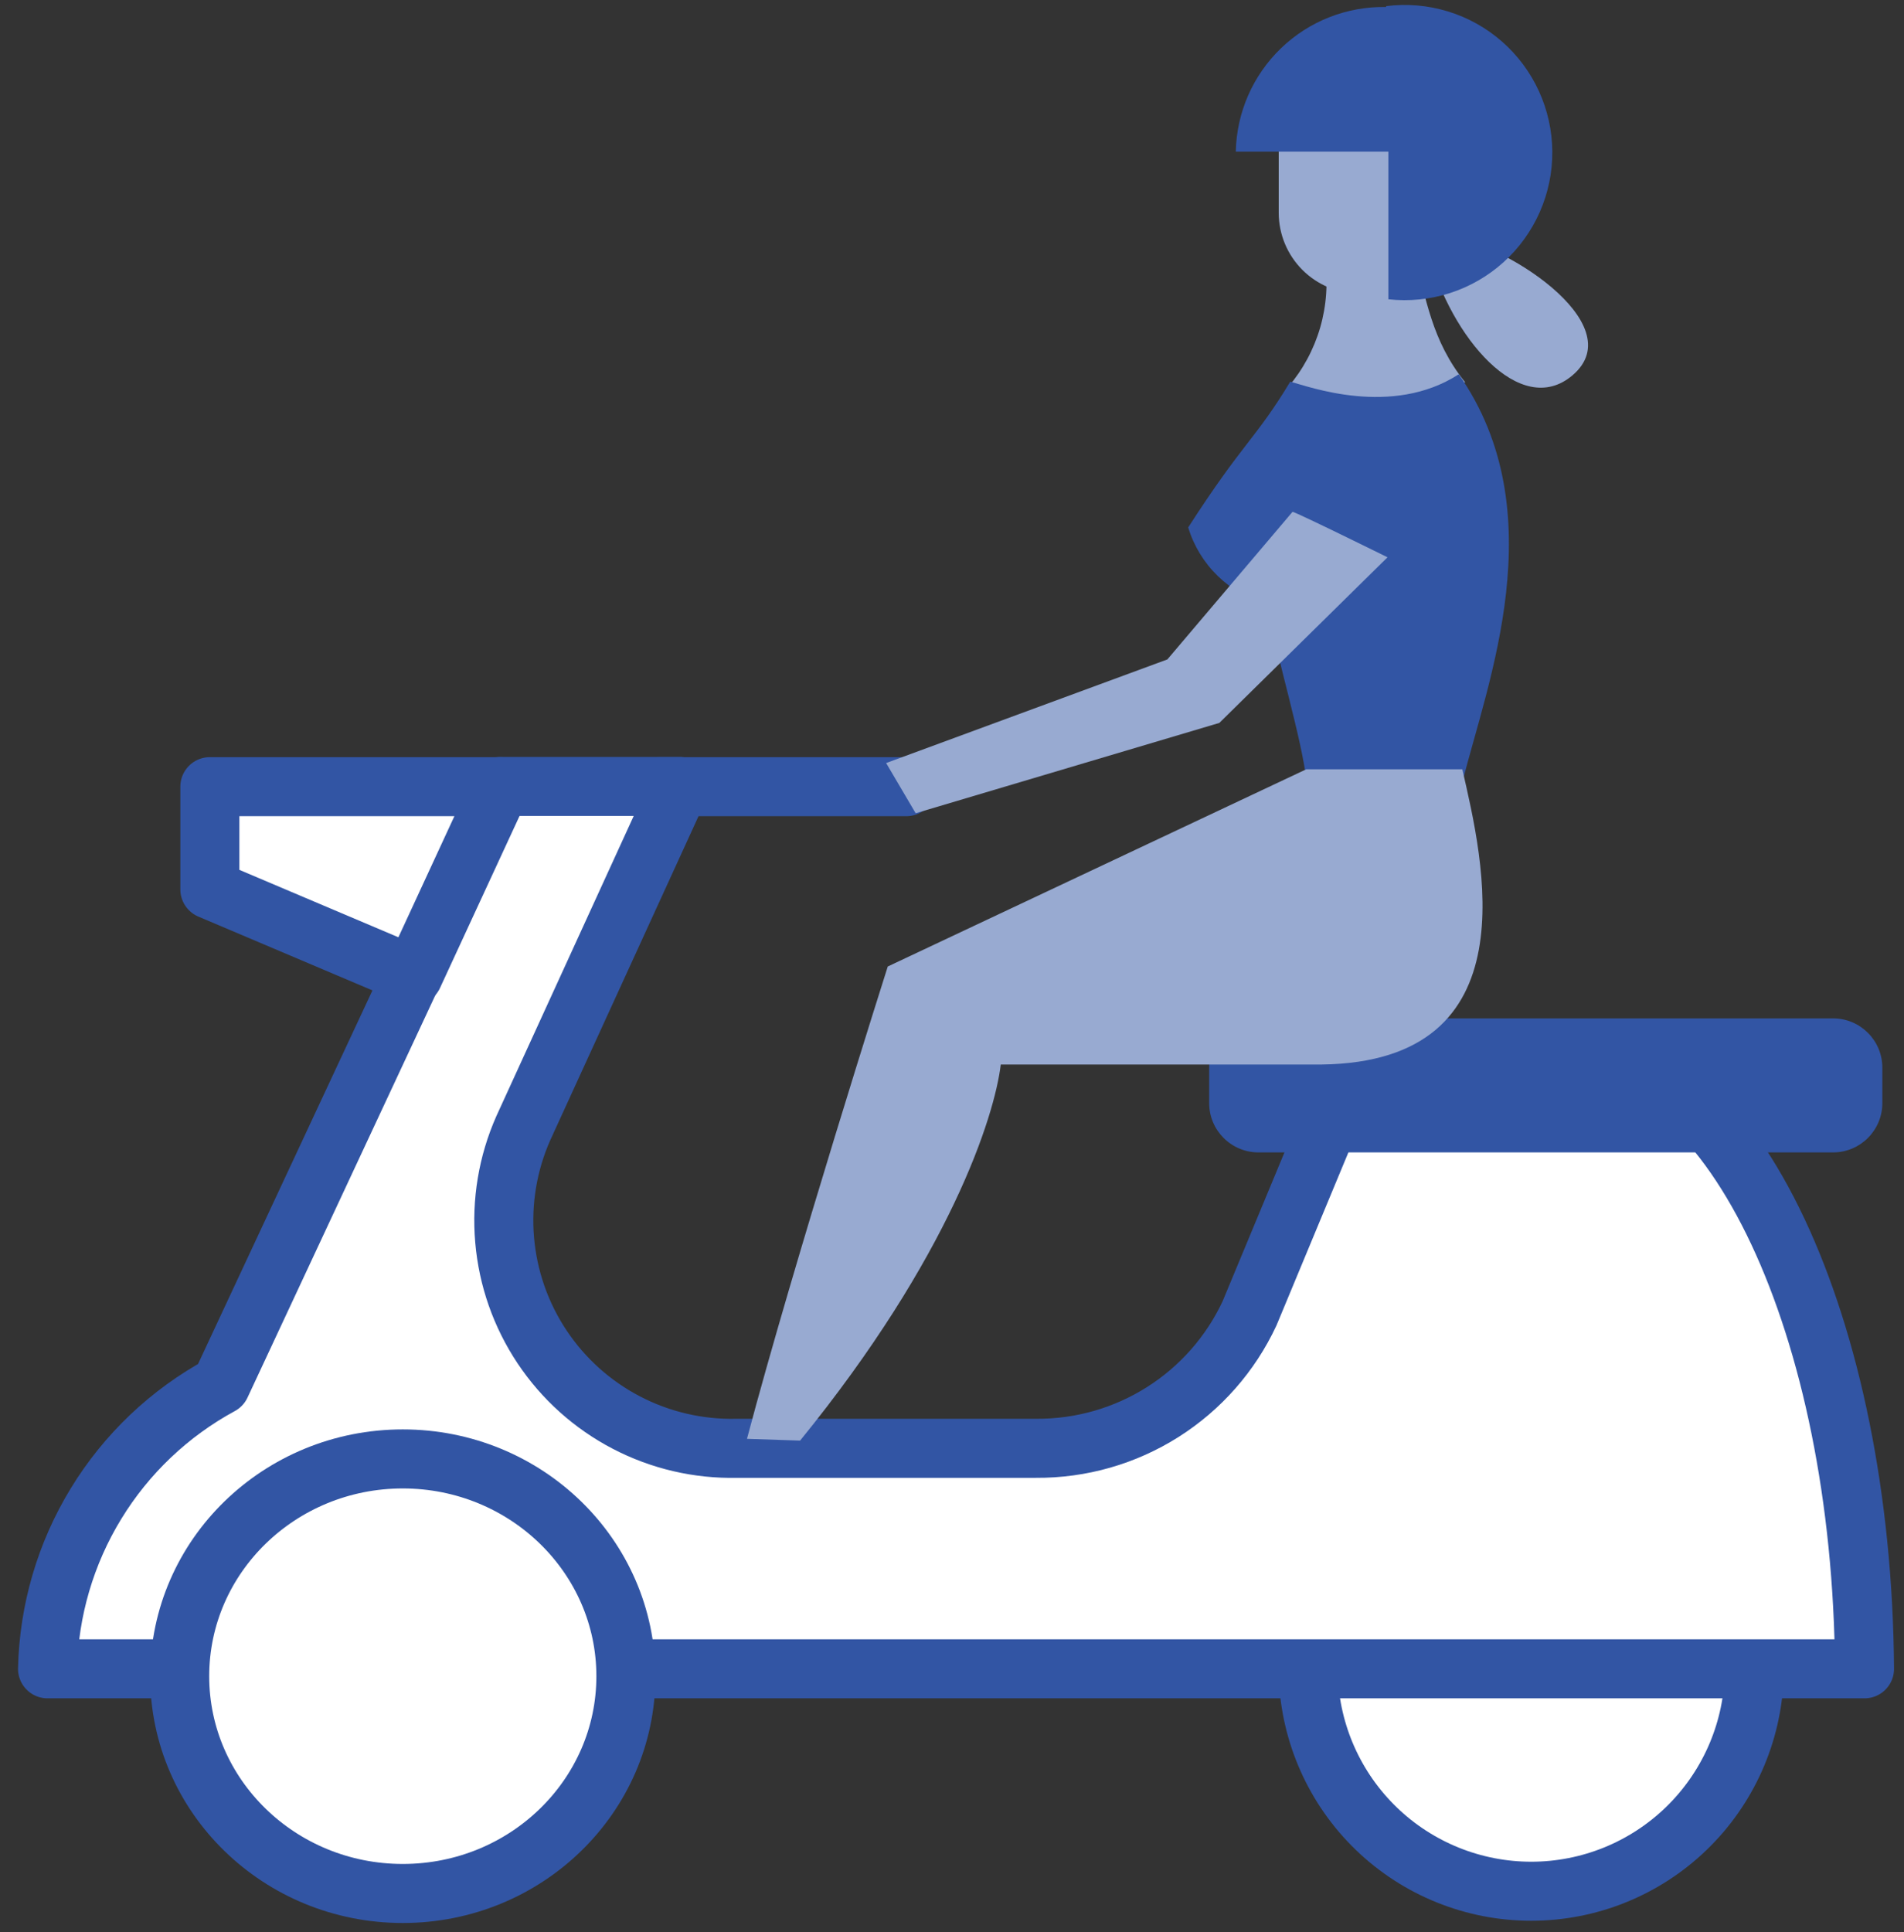 <svg width="69" height="70" viewBox="0 0 69 70" fill="none" xmlns="http://www.w3.org/2000/svg">
<rect x="0" y="0" width="69" height="70" fill="#333333" stroke="none"/>
<path d="M63.571 60.555C63.578 60.611 63.578 60.669 63.571 60.726C63.495 62.818 62.61 64.799 61.103 66.252C59.596 67.705 57.585 68.517 55.491 68.517C53.398 68.517 51.386 67.705 49.879 66.252C48.372 64.799 47.488 62.818 47.412 60.726C47.404 60.669 47.404 60.611 47.412 60.555" fill="white"/>
<path d="M63.571 60.555C63.578 60.611 63.578 60.669 63.571 60.726C63.495 62.818 62.61 64.799 61.103 66.252C59.596 67.705 57.585 68.517 55.491 68.517C53.398 68.517 51.386 67.705 49.879 66.252C48.372 64.799 47.488 62.818 47.412 60.726C47.404 60.669 47.404 60.611 47.412 60.555" stroke="#3255A4" stroke-width="2.139" stroke-linecap="round" stroke-linejoin="round"/>
<path d="M57.035 38.075C55.174 38.075 53.827 37.636 52.266 39.455H48.661L45.282 47.583C44.596 49.052 43.503 50.294 42.132 51.16C40.762 52.026 39.171 52.481 37.55 52.47H26.694C25.305 52.501 23.931 52.18 22.699 51.538C21.466 50.896 20.416 49.953 19.645 48.797C18.874 47.641 18.407 46.309 18.288 44.925C18.168 43.54 18.4 42.148 18.962 40.877L24.631 28.492H18.128L8 50.181C6.141 51.189 4.581 52.671 3.479 54.476C2.376 56.281 1.771 58.345 1.723 60.459H67.569C67.484 48.075 62.8 38.075 57.035 38.075Z" fill="white" stroke="#3255A4" stroke-width="2.139" stroke-linecap="round" stroke-linejoin="round"/>
<path d="M14.597 68.598C19.062 68.598 22.682 65.074 22.682 60.727C22.682 56.38 19.062 52.855 14.597 52.855C10.132 52.855 6.512 56.38 6.512 60.727C6.512 65.074 10.132 68.598 14.597 68.598Z" fill="white" stroke="#3255A4" stroke-width="2.139" stroke-linecap="round" stroke-linejoin="round"/>
<path d="M7.605 32.222L14.974 35.345L18.14 28.5H7.605V32.222Z" fill="white" stroke="#3255A4" stroke-width="2.139" stroke-linecap="round" stroke-linejoin="round"/>
<path d="M66.429 36.895H45.606C44.62 36.895 43.82 37.694 43.82 38.681V39.964C43.82 40.95 44.62 41.75 45.606 41.75H66.429C67.415 41.75 68.215 40.95 68.215 39.964V38.681C68.215 37.694 67.415 36.895 66.429 36.895Z" fill="#3255A4"/>
<path d="M23.895 28.5H32.846" stroke="#3255A4" stroke-width="2.139" stroke-linecap="round" stroke-linejoin="round"/>
<path d="M48.013 9.417C48.131 10.236 48.073 11.071 47.843 11.866C47.612 12.661 47.214 13.398 46.676 14.027C47.604 14.738 48.748 15.108 49.916 15.075C51.085 15.041 52.206 14.607 53.093 13.845C51.873 12.326 51.691 10.818 51.242 9.203C50.197 9.524 49.091 9.598 48.013 9.417Z" fill="#98AAD1"/>
<path d="M52.286 5.256V7.802C52.281 8.227 52.182 8.645 51.998 9.028C51.813 9.41 51.546 9.748 51.216 10.016C50.673 10.429 50.006 10.647 49.324 10.636H49.26C48.486 10.633 47.745 10.325 47.198 9.778C46.651 9.231 46.343 8.49 46.34 7.716V5.374V5.182C46.368 4.406 46.7 3.673 47.264 3.14C47.828 2.608 48.58 2.319 49.355 2.337C49.74 2.335 50.121 2.41 50.476 2.556C50.832 2.702 51.155 2.917 51.427 3.188C51.699 3.459 51.915 3.782 52.063 4.137C52.21 4.492 52.286 4.872 52.286 5.256Z" fill="#98AAD1"/>
<path d="M52.471 8.594C54.279 8.669 59.209 11.717 56.984 13.599C55.092 15.203 52.568 12.198 51.766 9.15C52.439 8.637 52.6 8.594 52.471 8.594Z" fill="#98AAD1"/>
<path d="M52.865 13.559C50.438 15.131 47.401 13.997 46.759 13.826C45.518 15.89 45.048 16.018 43.059 19.109C43.262 19.776 43.63 20.38 44.13 20.866C44.629 21.352 45.242 21.704 45.914 21.89C46.288 23.89 47.187 26.799 47.347 28.307H53.005C53.892 24.756 56.363 18.564 52.865 13.559Z" fill="#3255A4"/>
<path d="M27.07 52.127C28.771 45.71 32.172 35.015 32.172 35.015L47.337 27.871H52.994C53.743 31.144 55.539 38.47 47.893 38.566H36.267C36.043 40.448 34.428 45.518 28.995 52.191L27.07 52.127Z" fill="#98AAD1"/>
<path d="M50.228 0.254C48.812 0.228 47.443 0.765 46.423 1.748C45.402 2.73 44.813 4.078 44.785 5.494H50.314V10.842C51.065 10.925 51.825 10.849 52.544 10.618C53.263 10.387 53.925 10.006 54.487 9.5C55.048 8.994 55.495 8.375 55.8 7.684C56.105 6.993 56.26 6.245 56.255 5.489C56.249 4.734 56.084 3.988 55.769 3.301C55.455 2.614 54.998 2.002 54.43 1.504C53.862 1.007 53.194 0.635 52.472 0.414C51.75 0.193 50.989 0.127 50.239 0.222L50.228 0.254Z" fill="#3255A4"/>
<path d="M46.84 18.543L42.305 23.89L32.113 27.644L33.183 29.462L44.188 26.19L50.283 20.19C50.283 20.19 46.947 18.543 46.84 18.543Z" fill="#98AAD1"/>
</svg>
